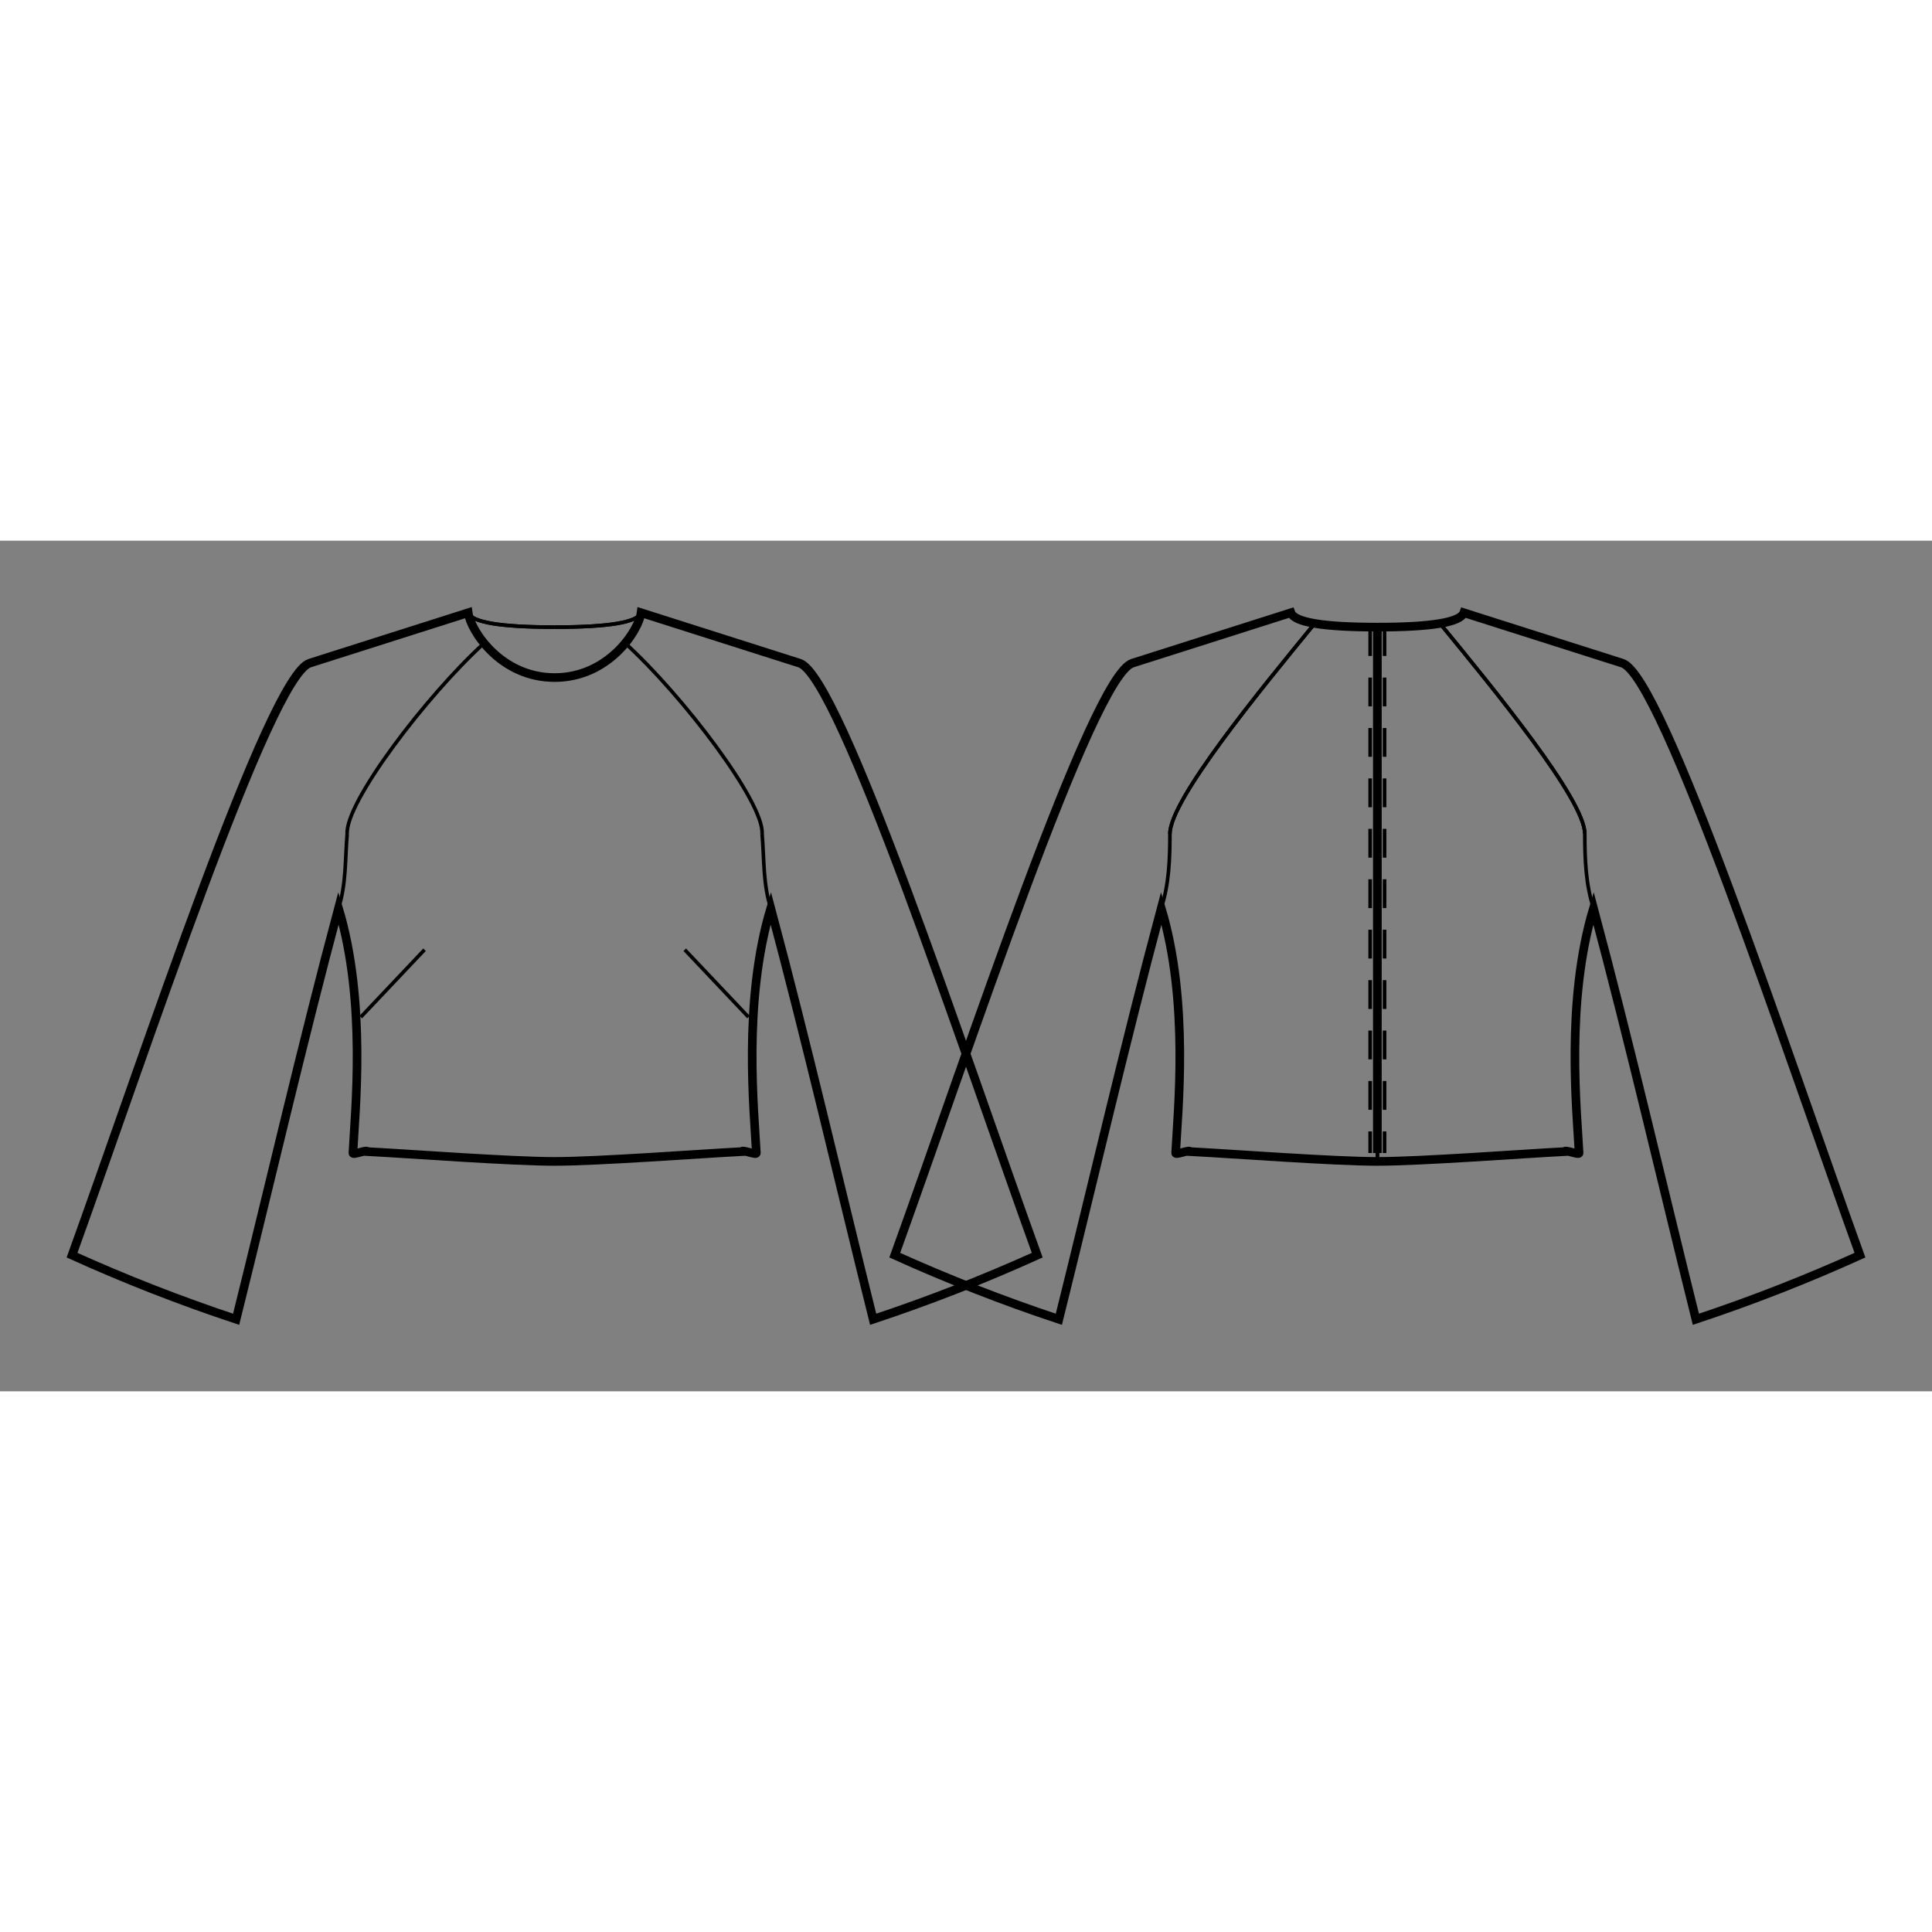 <svg id="mySVG" width="700" height="700" viewBox="-42.988, 10, 268.177, 118.076" version="1.1" xmlns="http://www.w3.org/2000/svg" xmlns:xlink="http://www.w3.org/1999/xlink" style="overflow: hidden; position: relative;"><rect x="-42.988" y="10" width="268.177" height="118.076" fill="#808080" stroke="none"/><defs><mask id="myMask" x="0" y="0" width="700" height="700" ><rect x="-1000" y="-1000" width="2000" height="2000" fill="white"/><path d="M 148.201 96.163 C 142.126 96.163 128.267 95.118 122.201 94.8 C 122.201 94.465 120.184 95.335 120.201 95 C 120.484 89.331 122.118 74.048 118.201 61 C 113.133 79.94 108.725 99.05 103.989 118.076 C 96.251 115.511 88.639 112.536 81.212 109.177 C 91.245 81.417 108.575 28.79 114.201 27 L 136.201 20 Q 136.929 22 148.201 22 Q 159.473 22 160.201 20 L 182.201 27 C 187.826 28.79 205.157 81.417 215.189 109.177 C 207.762 112.536 200.15 115.511 192.413 118.076 C 187.676 99.05 183.268 79.94 178.201 61 C 174.283 74.048 175.917 89.331 176.201 95 C 176.217 95.335 174.201 94.465 174.201 94.8 C 168.134 95.118 154.276 96.163 148.201 96.163" stroke="black" stroke-width="1.2" fill-opacity="1" fill="black" transform=""/><path d="M 34 96.163 C 27.925 96.163 14.067 95.118 8 94.8 C 8 94.465 5.983 95.335 6 95 C 6.283 89.331 7.917 74.048 4 61 C -1.068 79.94 -5.476 99.05 -10.212 118.076 C -17.949 115.511 -25.562 112.536 -32.988 109.177 C -22.956 81.417 -5.625 28.79 0 27 L 22 20 C 22.333 22.478 26.5 29 34 29 C 41.5 29 45.667 22.478 46 20 L 68 27 C 73.625 28.79 90.956 81.417 100.988 109.177 C 93.562 112.536 85.949 115.511 78.212 118.076 C 73.476 99.05 69.068 79.94 64 61 C 60.083 74.048 61.717 89.331 62 95 C 62.017 95.335 60 94.465 60 94.8 C 53.933 95.118 40.075 96.163 34 96.163" stroke="black" stroke-width="1.2" fill-opacity="1" fill="black" transform=""/><path d="M 148.201 22 L 148.201 95 L 148.201 22" stroke="black" stroke-width="1.2" fill-opacity="1" fill="black" transform=""/></mask></defs><rect x="-1000" y="-1000" width="2000" height="2000" fill="white" mask="url(#myMask)"></rect><path d="M 148.201 96.163 C 142.126 96.163 128.267 95.118 122.201 94.8 C 122.201 94.465 120.184 95.335 120.201 95 C 120.484 89.331 122.118 74.048 118.201 61 C 113.133 79.94 108.725 99.05 103.989 118.076 C 96.251 115.511 88.639 112.536 81.212 109.177 C 91.245 81.417 108.575 28.79 114.201 27 L 136.201 20 Q 136.929 22 148.201 22 Q 159.473 22 160.201 20 L 182.201 27 C 187.826 28.79 205.157 81.417 215.189 109.177 C 207.762 112.536 200.15 115.511 192.413 118.076 C 187.676 99.05 183.268 79.94 178.201 61 C 174.283 74.048 175.917 89.331 176.201 95 C 176.217 95.335 174.201 94.465 174.201 94.8 C 168.134 95.118 154.276 96.163 148.201 96.163" stroke="black" stroke-width="1.2" fill-opacity="0" fill="white" transform=""/><path d="M 118.201 61 C 119.282 57.714 119.406 54.152 119.406 50.693" stroke="#000" stroke-width="0.5" fill-opacity="0" fill="white" transform=""/><path d="M 139.506 21.49 C 132.015 30.63 119.406 45.966 119.406 50.693" stroke="#000" stroke-width="0.5" fill-opacity="0" fill="white" transform=""/><path d="M 148.201 22 L 148.201 96.163" stroke="#000" stroke-width="0.5" fill-opacity="0" fill="white" transform=""/><path d="M 149.201 22 L 149.201 23 L 149.201 24 L 149.201 25 L 149.201 26 L 149.201 27 L 149.201 28 L 149.201 29 L 149.201 30 L 149.201 31 L 149.201 32 L 149.201 33 L 149.201 34 L 149.201 35 L 149.201 36 L 149.201 37 L 149.201 38 L 149.201 39 L 149.201 40 L 149.201 41 L 149.201 42 L 149.201 43 L 149.201 44 L 149.201 45 L 149.201 46 L 149.201 47 L 149.201 48 L 149.201 49 L 149.201 50 L 149.201 51 L 149.201 52 L 149.201 53 L 149.201 54 L 149.201 55 L 149.201 56 L 149.201 57 L 149.201 58 L 149.201 59 L 149.201 60 L 149.201 61 L 149.201 62 L 149.201 63 L 149.201 64 L 149.201 65 L 149.201 66 L 149.201 67 L 149.201 68 L 149.201 69 L 149.201 70 L 149.201 71 L 149.201 72 L 149.201 73 L 149.201 74 L 149.201 75 L 149.201 76 L 149.201 77 L 149.201 78 L 149.201 79 L 149.201 80 L 149.201 81 L 149.201 82 L 149.201 83 L 149.201 84 L 149.201 85 L 149.201 86 L 149.201 87 L 149.201 88 L 149.201 89 L 149.201 90 L 149.201 91 L 149.201 92 L 149.201 93 L 149.201 94 L 149.201 95" stroke-dasharray="4, 3" stroke="#000" stroke-width="0.5" fill-opacity="0" fill="white" transform=""/><path d="M 156.895 21.49 C 164.386 30.63 176.995 45.966 176.995 50.693" stroke="#000" stroke-width="0.5" fill-opacity="0" fill="white" transform=""/><path d="M 139.506 21.49 C 132.015 30.63 119.406 45.966 119.406 50.693" stroke="#000" stroke-width="0.5" fill-opacity="0" fill="white" transform=""/><path d="M 156.895 21.49 C 164.386 30.63 176.995 45.966 176.995 50.693" stroke="#000" stroke-width="0.5" fill-opacity="0" fill="white" transform=""/><path d="M 148.201 22 L 148.201 96.163" stroke="#000" stroke-width="0.5" fill-opacity="0" fill="white" transform=""/><path d="M 147.201 22 L 147.201 23 L 147.201 24 L 147.201 25 L 147.201 26 L 147.201 27 L 147.201 28 L 147.201 29 L 147.201 30 L 147.201 31 L 147.201 32 L 147.201 33 L 147.201 34 L 147.201 35 L 147.201 36 L 147.201 37 L 147.201 38 L 147.201 39 L 147.201 40 L 147.201 41 L 147.201 42 L 147.201 43 L 147.201 44 L 147.201 45 L 147.201 46 L 147.201 47 L 147.201 48 L 147.201 49 L 147.201 50 L 147.201 51 L 147.201 52 L 147.201 53 L 147.201 54 L 147.201 55 L 147.201 56 L 147.201 57 L 147.201 58 L 147.201 59 L 147.201 60 L 147.201 61 L 147.201 62 L 147.201 63 L 147.201 64 L 147.201 65 L 147.201 66 L 147.201 67 L 147.201 68 L 147.201 69 L 147.201 70 L 147.201 71 L 147.201 72 L 147.201 73 L 147.201 74 L 147.201 75 L 147.201 76 L 147.201 77 L 147.201 78 L 147.201 79 L 147.201 80 L 147.201 81 L 147.201 82 L 147.201 83 L 147.201 84 L 147.201 85 L 147.201 86 L 147.201 87 L 147.201 88 L 147.201 89 L 147.201 90 L 147.201 91 L 147.201 92 L 147.201 93 L 147.201 94 L 147.201 95" stroke-dasharray="4, 3" stroke="#000" stroke-width="0.5" fill-opacity="0" fill="white" transform=""/><path d="M 178.201 61 C 177.119 57.714 176.995 54.152 176.995 50.693" stroke="#000" stroke-width="0.5" fill-opacity="0" fill="white" transform=""/><path d="M 34 96.163 C 27.925 96.163 14.067 95.118 8 94.8 C 8 94.465 5.983 95.335 6 95 C 6.283 89.331 7.917 74.048 4 61 C -1.068 79.94 -5.476 99.05 -10.212 118.076 C -17.949 115.511 -25.562 112.536 -32.988 109.177 C -22.956 81.417 -5.625 28.79 0 27 L 22 20 C 22.333 22.478 26.5 29 34 29 C 41.5 29 45.667 22.478 46 20 L 68 27 C 73.625 28.79 90.956 81.417 100.988 109.177 C 93.562 112.536 85.949 115.511 78.212 118.076 C 73.476 99.05 69.068 79.94 64 61 C 60.083 74.048 61.717 89.331 62 95 C 62.017 95.335 60 94.465 60 94.8 C 53.933 95.118 40.075 96.163 34 96.163" stroke="black" stroke-width="1.2" fill-opacity="0" fill="white" transform=""/><path d="M 22 20 Q 22.728 22 34 22" stroke="#000" stroke-width="0.5" fill-opacity="0" fill="white" transform=""/><path d="M 7.086 76.133 L 15.938 66.779" stroke="#000" stroke-width="0.5" fill-opacity="0" fill="white" transform=""/><path d="M 4 61 C 5.082 57.714 4.904 54.139 5.205 50.693" stroke="#000" stroke-width="0.5" fill-opacity="0" fill="white" transform=""/><path d="M 5.205 50.693 C 4.911 46.359 16.175 31.543 24.202 24.231" stroke="#000" stroke-width="0.5" fill-opacity="0" fill="white" transform=""/><path d="M 46 20 Q 45.272 22 34 22" stroke="#000" stroke-width="0.5" fill-opacity="0" fill="white" transform=""/><path d="M 22 20 Q 22.728 22 34 22" stroke="#000" stroke-width="0.5" fill-opacity="0" fill="white" transform=""/><path d="M 60.914 76.133 L 52.062 66.779" stroke="#000" stroke-width="0.5" fill-opacity="0" fill="white" transform=""/><path d="M 64 61 C 62.918 57.714 63.096 54.139 62.795 50.693" stroke="#000" stroke-width="0.5" fill-opacity="0" fill="white" transform=""/><path d="M 62.795 50.693 C 63.089 46.359 51.825 31.543 43.798 24.231" stroke="#000" stroke-width="0.5" fill-opacity="0" fill="white" transform=""/><path d="M 46 20 Q 45.272 22 34 22" stroke="#000" stroke-width="0.5" fill-opacity="0" fill="white" transform=""/><path d="M 148.201 22 L 148.201 95 L 148.201 22" stroke="black" stroke-width="1.2" fill-opacity="0" fill="white" transform=""/></svg>